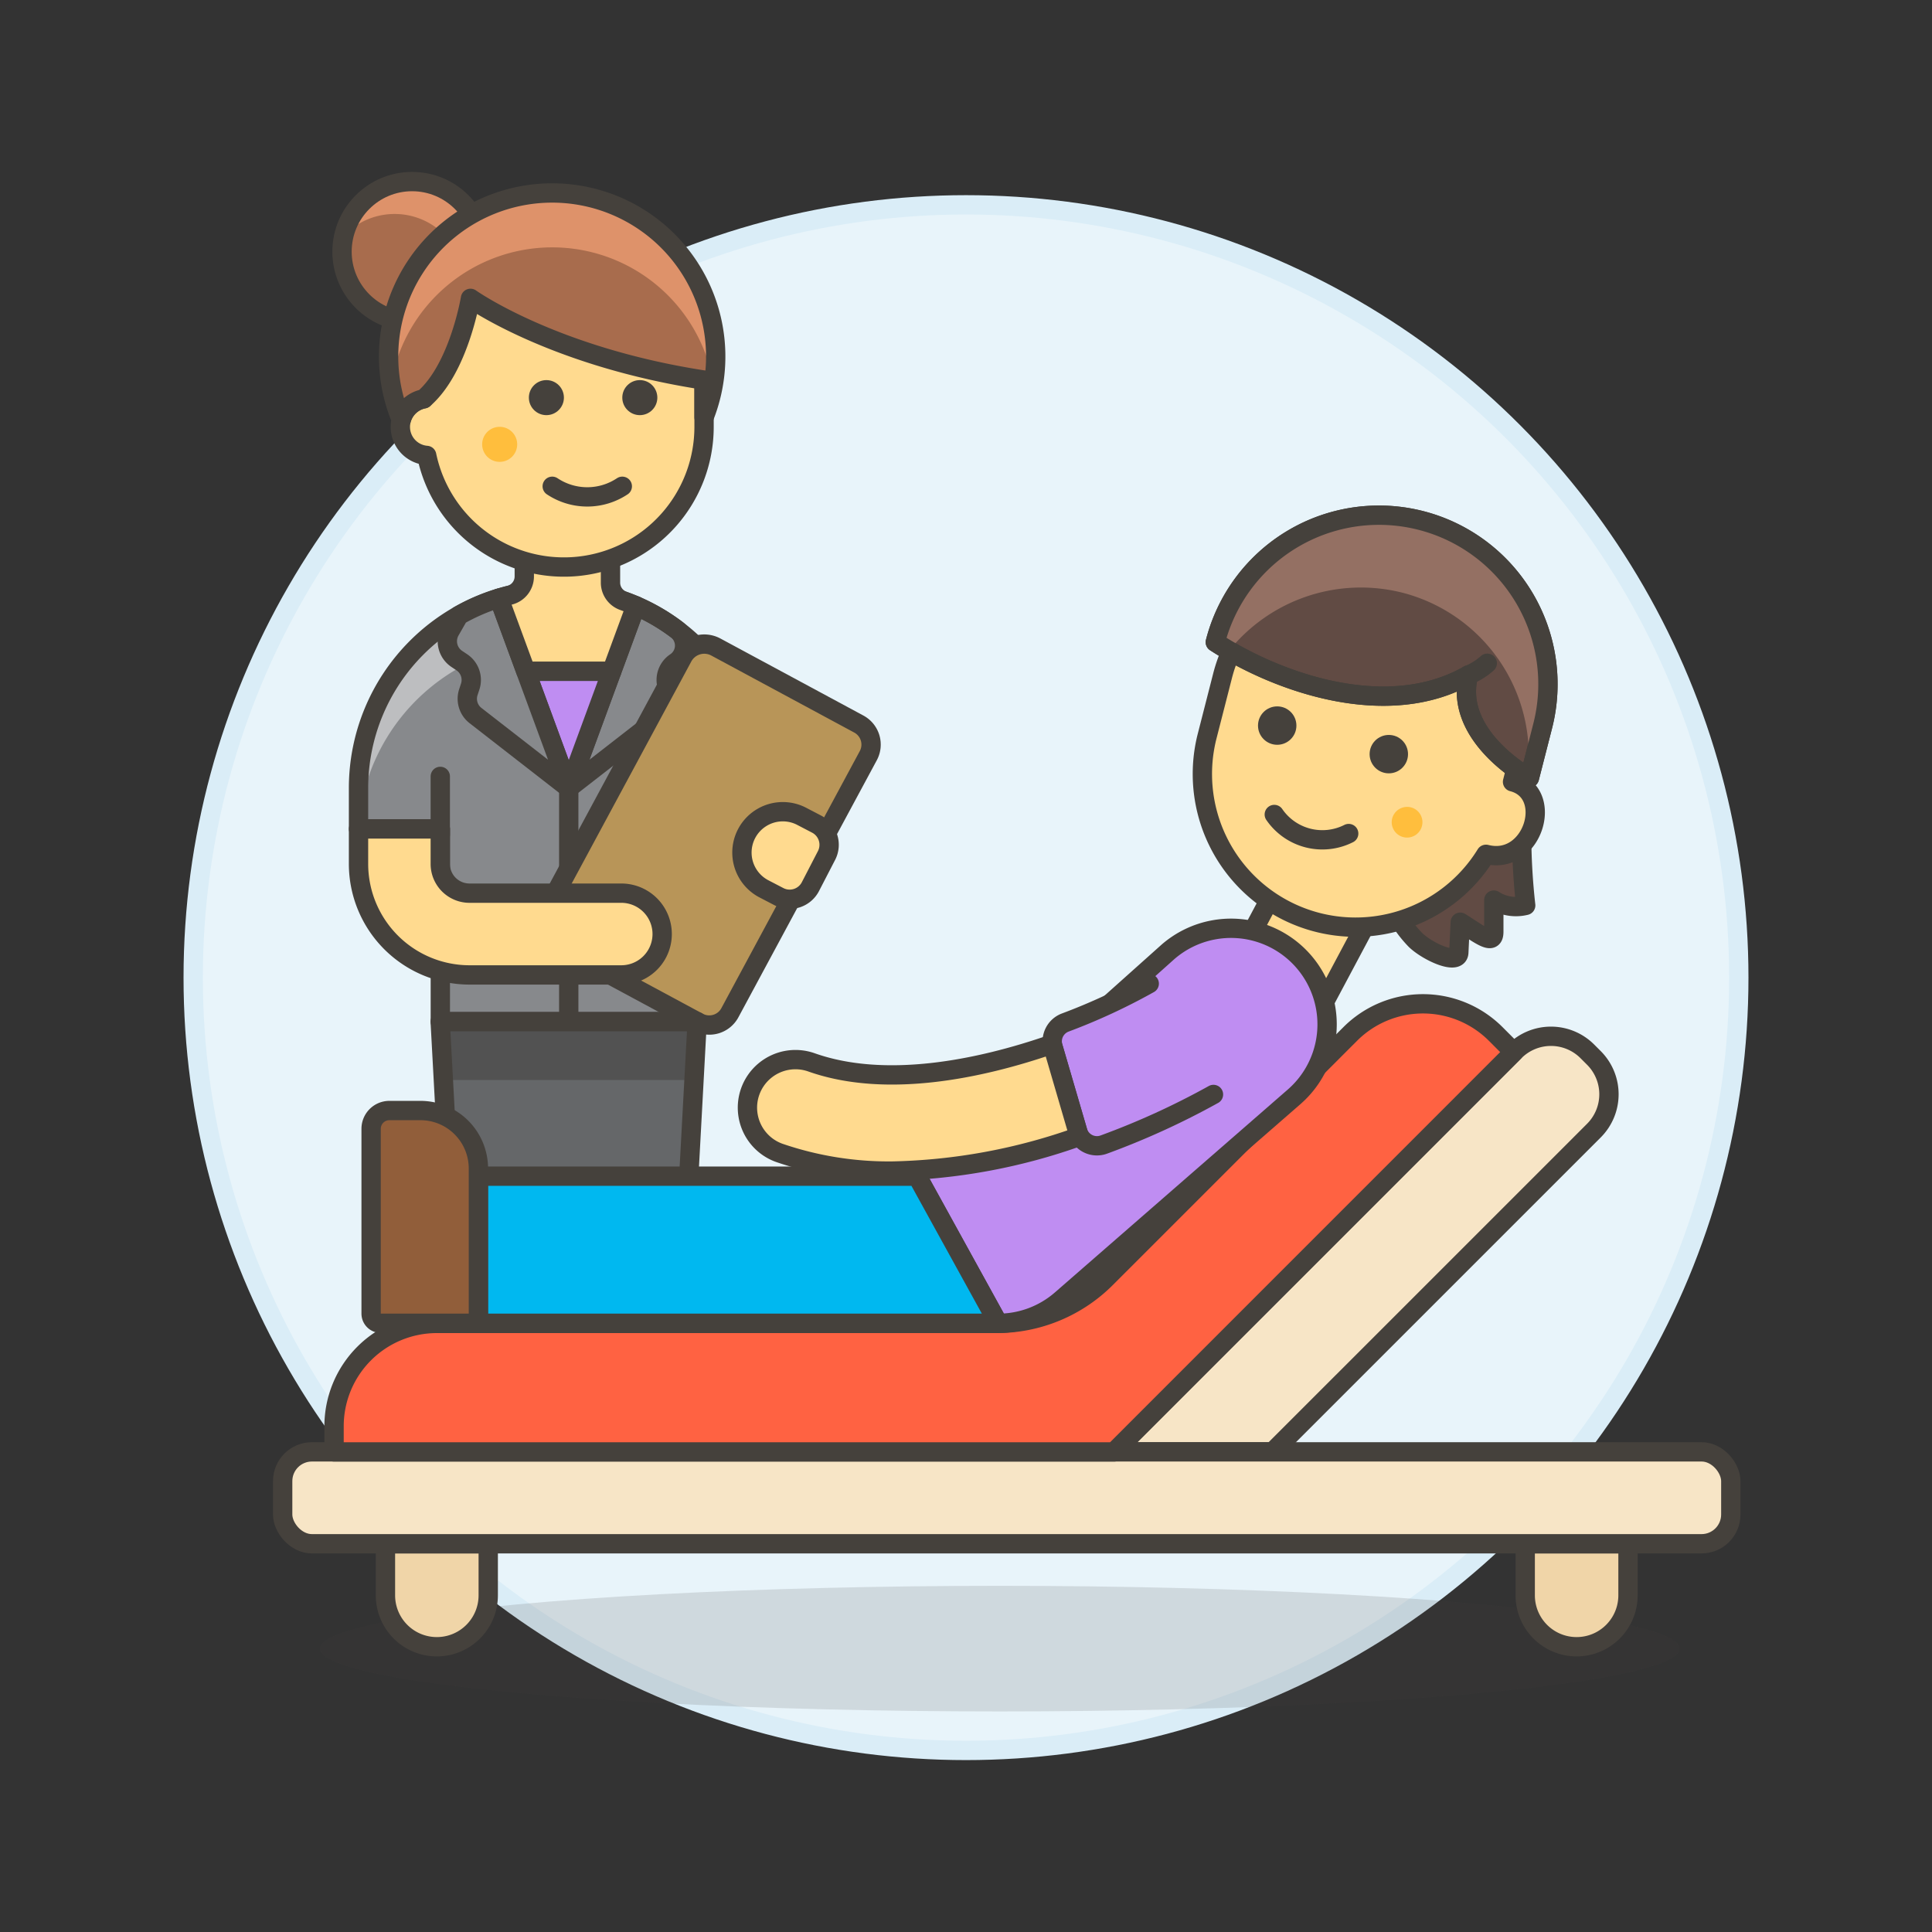 <svg xmlns="http://www.w3.org/2000/svg" viewBox="0 0 100 100"><rect x="0" y="0" width="100" height="100" fill="#333333" stroke="none"/><g class="nc-icon-wrapper"><defs/><circle class="a" cx="50" cy="50.602" r="40" fill="#e8f4fa" stroke="#daedf7" stroke-miterlimit="10"/><path class="b" d="M63.945 49.883l2.905-5.455 4.41 2.348-2.905 5.456z" fill="#ffda8f" stroke="#45413c" stroke-linecap="round" stroke-linejoin="round"/><path class="c" d="M39.109 40.79a10.276 10.276 0 0 0-20.552 0v2.116h4.234v9.974h13.3v-8.463h3.021z" style="" fill="#87898c"/><path class="d" d="M18.557 42.694v-1.9a10.276 10.276 0 0 1 20.552 0v2.72a10.293 10.293 0 0 0-20.552-.816z" style="" fill="#bdbec0"/><path class="e" d="M32.91 31.354a10.3 10.3 0 0 1 2.113 1.232 1.039 1.039 0 0 1-.05 1.693 1.1 1.1 0 0 0-.434 1.263l.093.278a1.1 1.1 0 0 1-.368 1.217l-4.826 3.753z" stroke="#45413c" stroke-linecap="round" stroke-linejoin="round" fill="#87898c"/><path class="f" d="M39.109 40.79a10.276 10.276 0 0 0-20.552 0v2.116h4.234v9.974h13.3v-8.463h3.021z" stroke="#45413c" stroke-linecap="round" stroke-linejoin="round" fill="none"/><path class="f" d="M22.789 40.186v3.022" stroke="#45413c" stroke-linecap="round" stroke-linejoin="round" fill="none"/><path class="g" d="M27.215 34.745l2.223 6.045 2.224-6.045h-4.447z" stroke="#45413c" stroke-linecap="round" stroke-linejoin="round" fill="#bf8df2"/><path class="f" d="M29.438 40.186V52.88" stroke="#45413c" stroke-linecap="round" stroke-linejoin="round" fill="none"/><path class="h" d="M44.942 39.114a1.208 1.208 0 0 0-.491-1.638l-7.4-3.987a1.263 1.263 0 0 0-1.71.513l-7.118 13.212a1.262 1.262 0 0 0 .512 1.71l7.405 3.987a1.209 1.209 0 0 0 1.638-.491z" stroke="#45413c" stroke-linecap="round" stroke-linejoin="round" fill="#b89558"/><path class="b" d="M41.462 42.236a2.116 2.116 0 0 0-1.945 3.758l.8.416a1.208 1.208 0 0 0 1.63-.518l.833-1.61a1.208 1.208 0 0 0-.518-1.629z" fill="#ffda8f" stroke="#45413c" stroke-linecap="round" stroke-linejoin="round"/><path class="b" d="M22.789 42.906v1.813A1.512 1.512 0 0 0 24.3 46.23h7.858a2.116 2.116 0 0 1 0 4.232H24.3a5.75 5.75 0 0 1-5.743-5.743v-1.813z" fill="#ffda8f" stroke="#45413c" stroke-linecap="round" stroke-linejoin="round"/><path class="e" d="M23.75 31.857l-.451.788a1.1 1.1 0 0 0 .345 1.461l.259.173a1.1 1.1 0 0 1 .433 1.263l-.092.278a1.1 1.1 0 0 0 .368 1.217l4.826 3.753-3.615-9.828a10.252 10.252 0 0 0-2.073.895z" stroke="#45413c" stroke-linecap="round" stroke-linejoin="round" fill="#87898c"/><path class="b" d="M32.265 31.1a1 1 0 0 1-.666-.944v-2.418h-4.462v2.1a1 1 0 0 1-.761.97c-.186.046-.37.1-.551.152l1.392 3.783h4.447l1.246-3.385v-.006q-.316-.134-.645-.252z" fill="#ffda8f" stroke="#45413c" stroke-linecap="round" stroke-linejoin="round"/><path class="i" d="M33.88 71.618l.391-6.649H24.6l.391 6.649h8.889z" style="" fill="#ffda8f"/><path class="j" d="M34.094 67.991l.177-3.022H24.6l.178 3.022h9.316z" style="" fill="#ffbe3d"/><path class="f" d="M33.88 71.618l.391-6.649H24.6l.391 6.649h8.889z" stroke="#45413c" stroke-linecap="round" stroke-linejoin="round" fill="none"/><path class="f" d="M29.436 64.969v6.649" stroke="#45413c" stroke-linecap="round" stroke-linejoin="round" fill="none"/><path class="k" d="M34.286 64.969a1.209 1.209 0 0 0 1.207-1.144l.592-10.945h-13.3l.592 10.945a1.209 1.209 0 0 0 1.207 1.144z" style="" fill="#656769"/><path class="l" d="M35.921 55.902l.164-3.022H22.786l.164 3.022h12.971z" style="" fill="#525252"/><path class="f" d="M34.286 64.969a1.209 1.209 0 0 0 1.207-1.144l.592-10.945h-13.3l.592 10.945a1.209 1.209 0 0 0 1.207 1.144z" stroke="#45413c" stroke-linecap="round" stroke-linejoin="round" fill="none"/><path class="m" d="M37.9 75.245a3.627 3.627 0 0 0-3.627-3.627h-4.837v3.627z" stroke="#45413c" stroke-linecap="round" stroke-linejoin="round" fill="#656769"/><path class="m" d="M33.439 75.245a3.627 3.627 0 0 0-3.627-3.627h-4.835v2.418a1.209 1.209 0 0 0 1.209 1.209z" stroke="#45413c" stroke-linecap="round" stroke-linejoin="round" fill="#656769"/><g><circle class="n" cx="21.33" cy="13.025" r="3.627" style="" fill="#a86c4d"/><path class="o" d="M17.8 12.2a3.627 3.627 0 1 1 6.161 3.32A3.628 3.628 0 0 0 17.8 12.2" style="" fill="#de926a"/><circle class="f" cx="21.33" cy="13.025" r="3.627" stroke="#45413c" stroke-linecap="round" stroke-linejoin="round" fill="none"/><path class="b" d="M29.188 12.421a7.253 7.253 0 0 0-7.254 7.253v.968a1.48 1.48 0 0 0 .152 2.931 7.254 7.254 0 0 0 14.356-1.481v-2.418a7.253 7.253 0 0 0-7.254-7.253z" fill="#ffda8f" stroke="#45413c" stroke-linecap="round" stroke-linejoin="round"/><circle class="p" cx="28.281" cy="20.581" r=".907" style="" fill="#45413c"/><circle class="p" cx="33.117" cy="20.581" r=".907" style="" fill="#45413c"/><circle class="j" cx="25.863" cy="22.999" r=".907" style="" fill="#ffbe3d"/><path class="f" d="M28.583 25.17a3.27 3.27 0 0 0 3.627 0" stroke="#45413c" stroke-linecap="round" stroke-linejoin="round" fill="none"/><path class="n" d="M20.771 21.725a8.466 8.466 0 1 1 15.671-.131v-1.92c-7.859-1.208-12.09-4.231-12.09-4.231s-.6 3.627-2.418 5.2a1.51 1.51 0 0 0-1.163 1.082z" style="" fill="#a86c4d"/><path class="o" d="M36.929 19.859a8.313 8.313 0 0 0 .117-1.393 8.463 8.463 0 1 0-16.81 1.4 8.464 8.464 0 0 1 16.693-.008z" style="" fill="#de926a"/><path class="f" d="M20.771 21.725a8.466 8.466 0 1 1 15.671-.131v-1.92c-7.859-1.208-12.09-4.231-12.09-4.231s-.6 3.627-2.418 5.2a1.51 1.51 0 0 0-1.163 1.082z" stroke="#45413c" stroke-linecap="round" stroke-linejoin="round" fill="none"/></g><path class="q" d="M72.047 46.835a6.1 6.1 0 0 0 1.227 1.826c.629.6 2.2 1.326 2.234.642l.074-1.569c1.064.671 1.735 1.233 1.737.5v-1.646a2.119 2.119 0 0 0 1.651.275 33.769 33.769 0 0 1-.064-6.913" stroke="#45413c" stroke-linecap="round" stroke-linejoin="round" fill="#614b44"/><ellipse class="r" cx="51.749" cy="85.333" rx="35.191" ry="3.251" fill="#45413c" opacity="0.15"/><g><path class="s" d="M82.5 54.758l-.341-.341a2.66 2.66 0 0 0-3.762 0L57.664 75.148h8.207L82.5 58.52a2.66 2.66 0 0 0 0-3.762z" stroke="#45413c" stroke-linecap="round" stroke-linejoin="round" fill="#f7e5c6"/><path class="t" d="M19.951 79.905h5.32v2.67a2.66 2.66 0 0 1-5.32 0z" stroke="#45413c" stroke-linecap="round" stroke-linejoin="round" fill="#f0d5a8"/><path class="t" d="M84.265 79.905h-5.32v2.67a2.66 2.66 0 1 0 5.32 0z" stroke="#45413c" stroke-linecap="round" stroke-linejoin="round" fill="#f0d5a8"/><rect class="s" x="14.631" y="75.148" width="74.955" height="4.757" rx="1.514" stroke="#45413c" stroke-linecap="round" stroke-linejoin="round" fill="#f7e5c6"/><path class="u" d="M77.415 53.515a5.321 5.321 0 0 0-7.524 0L57.246 66.16A7.982 7.982 0 0 1 51.6 68.5H22.611a5.32 5.32 0 0 0-5.32 5.321v1.33h40.373l20.691-20.695z" stroke="#45413c" stroke-linecap="round" stroke-linejoin="round" fill="#ff6242"/></g><g><path class="b" d="M72.951 29.253a7.951 7.951 0 0 1 5.732 9.673l-.394 1.541c2.2.563 1.064 4.375-1.37 3.753h-.006a7.928 7.928 0 0 1-14.423-6.153l.788-3.081a7.95 7.95 0 0 1 9.673-5.733z" fill="#ffda8f" stroke="#45413c" stroke-linecap="round" stroke-linejoin="round"/><circle class="p" cx="71.885" cy="39.034" r=".994" style="" fill="#45413c"/><circle class="p" cx="66.108" cy="37.556" r=".994" style="" fill="#45413c"/><path class="j" d="M72.06 42.361a.795.795 0 1 0 .968-.573.8.8 0 0 0-.968.573z" style="" fill="#ffbe3d"/><path class="f" d="M69.808 43.144a3.017 3.017 0 0 1-3.851-.986" stroke="#45413c" stroke-linecap="round" stroke-linejoin="round" fill="none"/><path class="q" d="M76.011 34.938c-4.215 2.413-9.9.382-13.106-1.7a8.745 8.745 0 0 1 16.942 4.347l-.684 2.675s-3.965-2.142-3.152-5.32" stroke="#45413c" stroke-linecap="round" stroke-linejoin="round" fill="#614b44"/><path class="v" d="M72.586 30.677a8.756 8.756 0 0 0-8.967 3 16.035 16.035 0 0 1-.714-.439 8.745 8.745 0 0 1 16.942 4.347l-.684 2.675-.1-.059a8.717 8.717 0 0 0-6.477-9.524z" style="" fill="#947063"/><path class="f" d="M76.011 34.938c-4.215 2.413-9.9.382-13.106-1.7a8.745 8.745 0 0 1 16.942 4.347l-.684 2.675s-3.965-2.142-3.152-5.32" stroke="#45413c" stroke-linecap="round" stroke-linejoin="round" fill="none"/><path class="f" d="M76.011 34.938a3.353 3.353 0 0 0 .97-.608" stroke="#45413c" stroke-linecap="round" stroke-linejoin="round" fill="none"/></g><path class="g" d="M47.471 60.879l12.98-11.608a4.972 4.972 0 1 1 6.533 7.5l-12.052 10.5a4.964 4.964 0 0 1-3.266 1.223z" stroke="#45413c" stroke-linecap="round" stroke-linejoin="round" fill="#bf8df2"/><path class="w" d="M51.666 68.492H24.762v-7.613h22.709l4.195 7.613z" stroke="#45413c" stroke-linecap="round" stroke-linejoin="round" fill="#00b8f0"/><path class="x" d="M20.154 57.481h1.608a3 3 0 0 1 3 3v8.011h-5.053a.5.5 0 0 1-.5-.5v-9.566a.945.945 0 0 1 .945-.945z" stroke="#45413c" stroke-linecap="round" stroke-linejoin="round" fill="#915e3a"/><path class="g" d="M59.484 50.912a31.4 31.4 0 0 1-4.351 2.016 1.04 1.04 0 0 0-.629 1.261l1.276 4.368a1.038 1.038 0 0 0 1.36.683 39.886 39.886 0 0 0 5.669-2.591" stroke="#45413c" stroke-linecap="round" stroke-linejoin="round" fill="#bf8df2"/><path class="b" d="M54.462 54.045c-3.819 1.327-8.65 2.29-12.46.943a2.486 2.486 0 1 0-1.657 4.688 17.469 17.469 0 0 0 5.845.938 30.46 30.46 0 0 0 9.668-1.79z" fill="#ffda8f" stroke="#45413c" stroke-linecap="round" stroke-linejoin="round"/></g></svg>